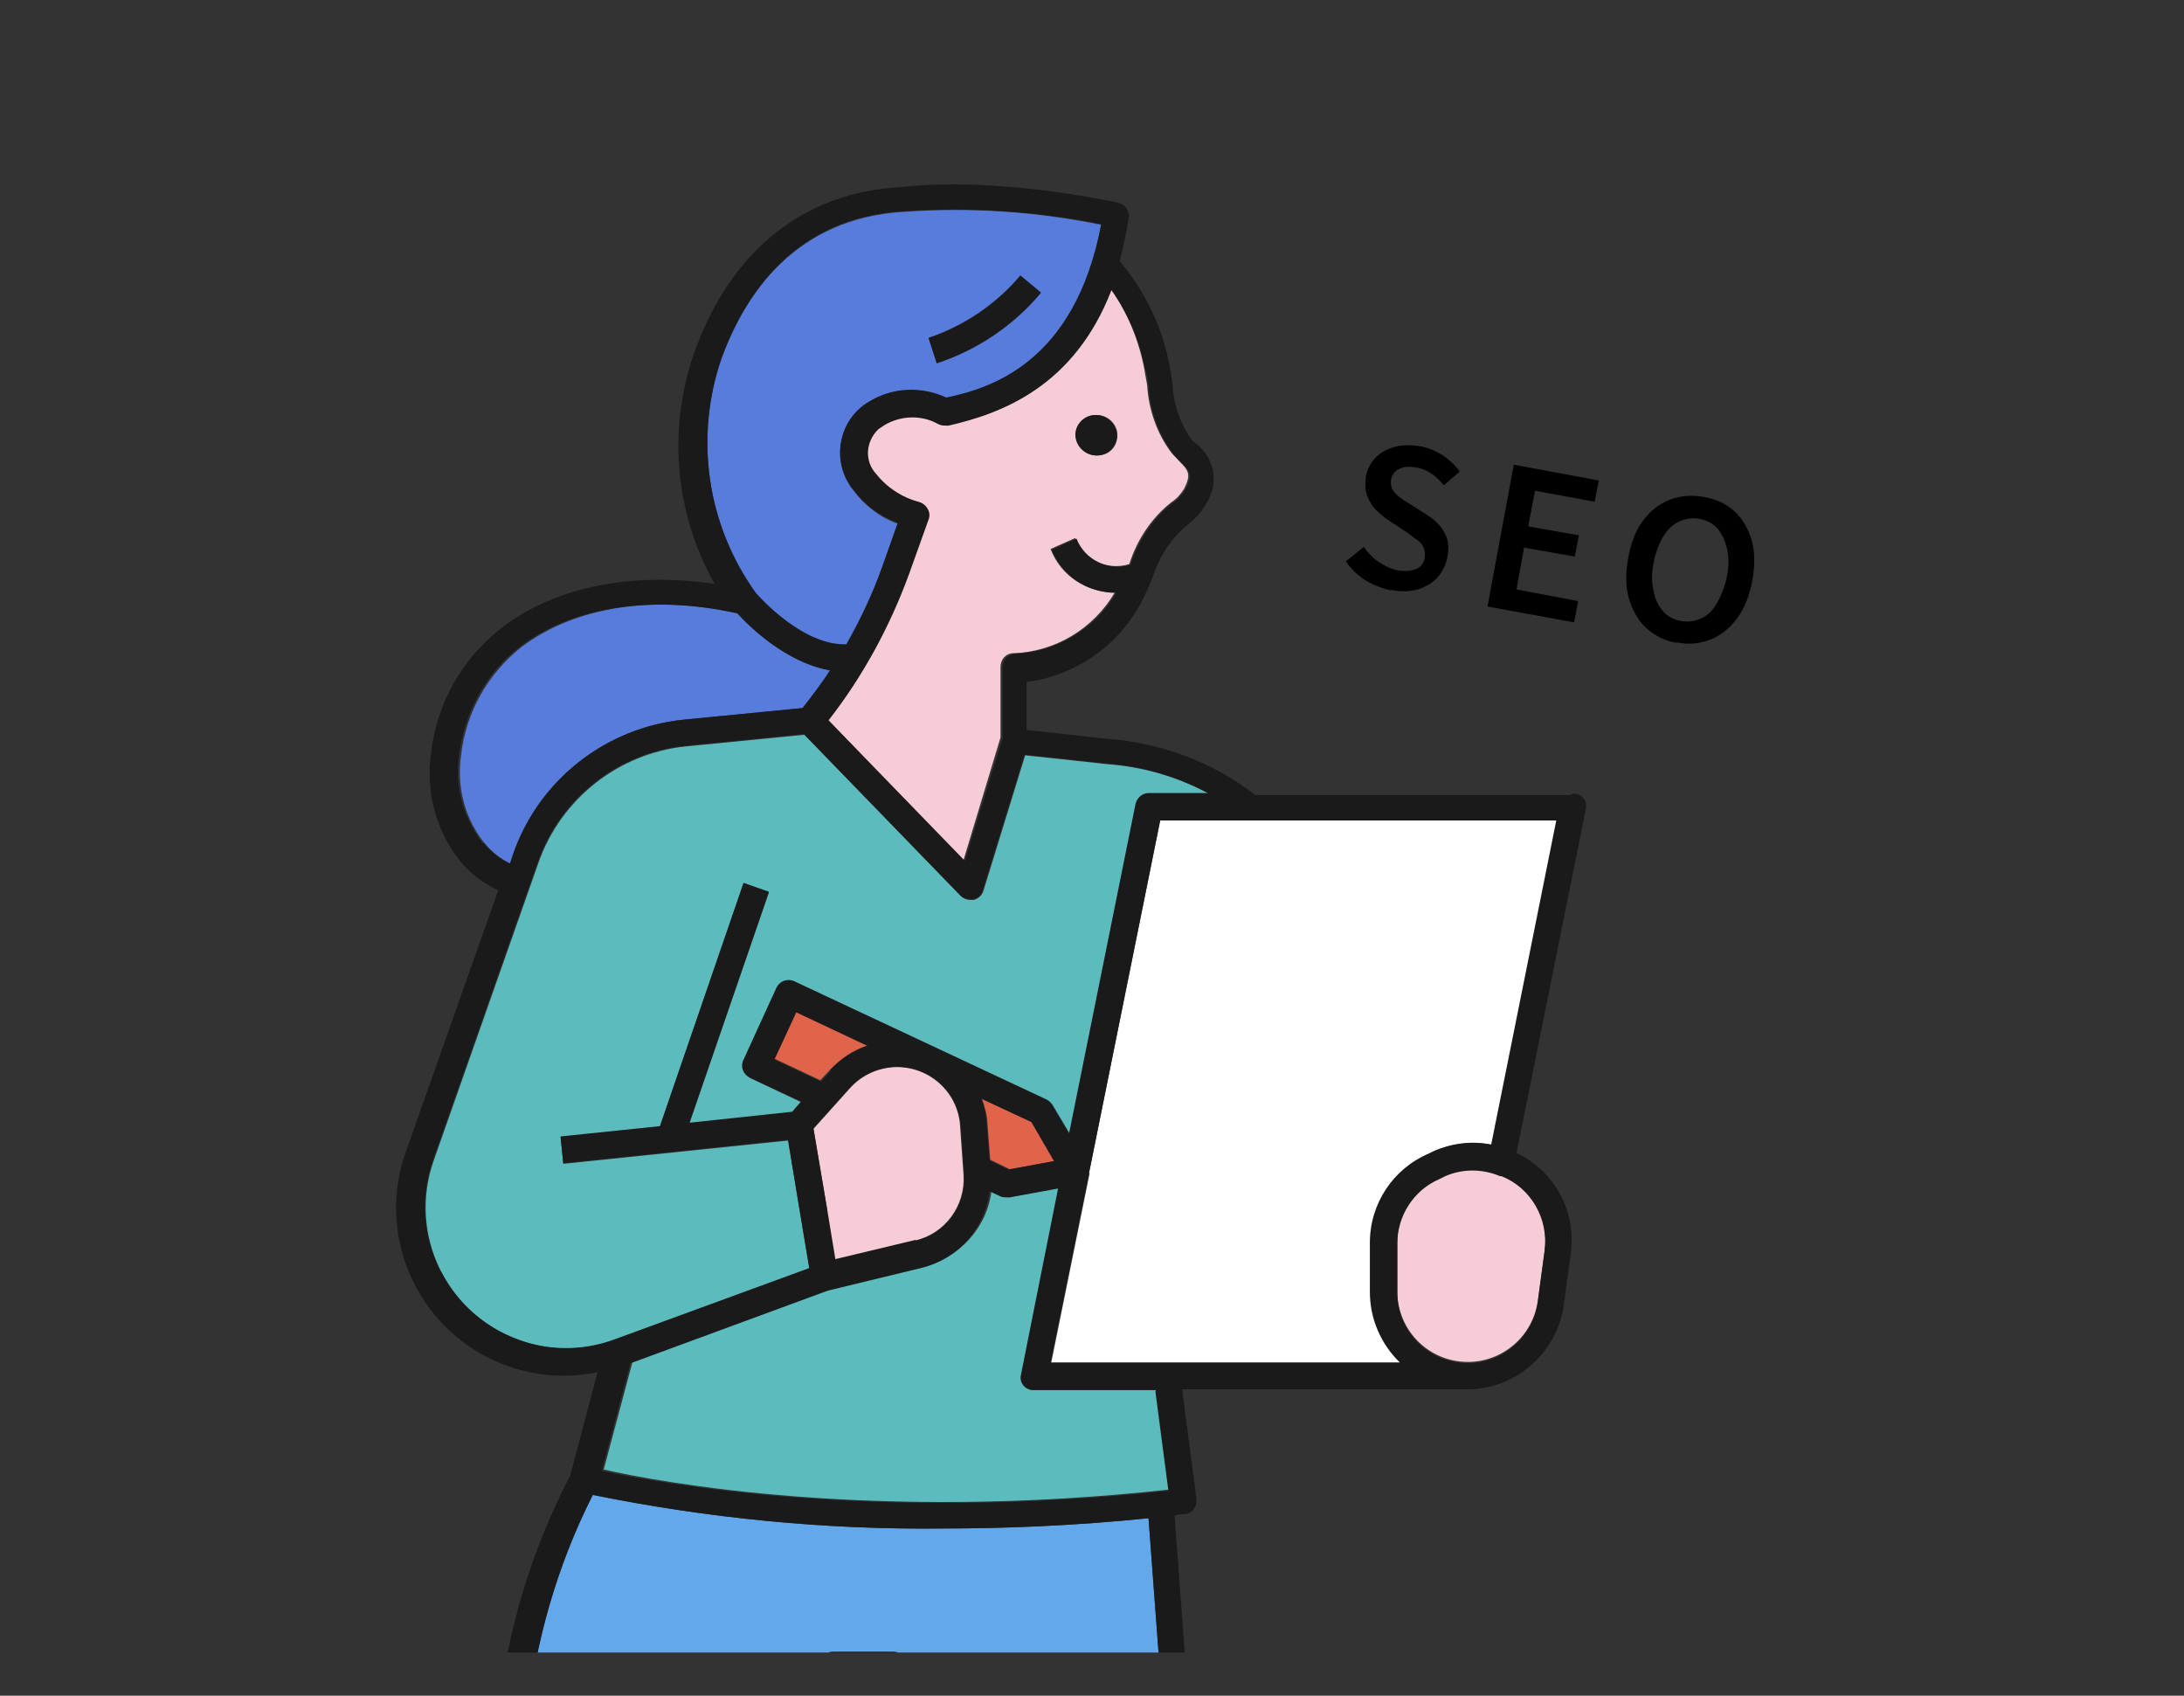 <?xml version="1.0" encoding="UTF-8"?>
<svg id="b" xmlns="http://www.w3.org/2000/svg" version="1.1" xmlns:xlink="http://www.w3.org/1999/xlink" viewBox="0 0 318.7 247.4">
  <rect x="0" y="0" width="318.7" height="247.4" fill="#333333" stroke="none"/>
  <defs>
    <style>
      .cls-1 {
        fill: #62a8ea;
      }

      .cls-1, .cls-2, .cls-3, .cls-4, .cls-5, .cls-6, .cls-7, .cls-8, .cls-9, .cls-10 {
        stroke-width: 0px;
      }

      .cls-2 {
        fill: #edc872;
      }

      .cls-3 {
        fill: #000;
      }

      .cls-4 {
        fill: #1a1a1a;
      }

      .cls-5 {
        fill: #e06449;
      }

      .cls-6 {
        fill: #5bbbbd;
      }

      .cls-7 {
        fill: none;
      }

      .cls-11 {
        clip-path: url(#clippath-1);
      }

      .cls-8 {
        fill: #f6ccd6;
      }

      .cls-9 {
        fill: #577cdc;
      }

      .cls-12 {
        clip-path: url(#clippath);
      }

      .cls-10 {
        fill: #fff;
      }
    </style>
    <clipPath id="clippath">
      <rect class="cls-7" width="318.7" height="247.4"/>
    </clipPath>
    <clipPath id="clippath-1">
      <rect class="cls-7" x="-2.3" y="20.2" width="266.6" height="220.9"/>
    </clipPath>
  </defs>
  <g id="c">
    <g class="cls-12">
      <g>
        <g class="cls-11">
          <g>
            <path id="f" class="cls-8" d="M180.6,426.4c-2.6,0-5.1-1.3-6.4-3.5l-12.9-20.4h13.7l5,18.7c.2.9,1,1.5,1.9,1.5h0c1.8,0,3.7.1,5.5.4-1.4,2.1-3.8,3.3-6.3,3.3h-.5"/>
            <path id="g" class="cls-2" d="M181.1,430.4c4.3,0,8.2-2.4,10.2-6.2,3,.9,5.2,3.5,5.5,6.7.4,2.6-.6,5.1-2.6,6.8h-17.2l-7.9-8.8c-.4-.4-.9-.6-1.5-.6-1.1,0-2,.9-2,2v7.5h-5.2v-29l10.3,16.4c2.1,3.4,5.8,5.4,9.8,5.4h.5"/>
            <path id="h" class="cls-8" d="M95.5,426.4c-2.6,0-5.1-1.3-6.4-3.5l-12.9-20.4h13.7l5,18.7c.2.9,1,1.5,1.9,1.5h0c1.8,0,3.7.1,5.5.4-1.4,2.1-3.8,3.3-6.3,3.3h-.5"/>
            <path id="i" class="cls-1" d="M76.9,251.1c1.1-11.5,4.4-22.7,9.6-33,16.8,3.4,34,5.1,51.1,4.9,9.1,0,19.2-.4,30-1.5l12,160.9h-33.2l-14-139.6c-.1-1-.9-1.8-2-1.8h-8.9c-1,0-1.8.7-1.9,1.7l-18.9,139.7h-34.7l10.9-131.3h0Z"/>
            <path id="j" class="cls-1" d="M65.7,386.4h34.5l-1.7,12.2h-33.9s1-12.2,1-12.2Z"/>
            <path id="k" class="cls-2" d="M96,430.4c4.3,0,8.2-2.4,10.2-6.2,3,.9,5.2,3.5,5.5,6.7.4,2.6-.6,5.1-2.6,6.8h-17.2l-7.9-8.8c-.4-.4-.9-.6-1.5-.6-1.1,0-2,.9-2,2v7.5h-5.2v-29l10.3,16.4c2.1,3.4,5.8,5.4,9.8,5.4h.5"/>
            <path id="l" class="cls-8" d="M219.1,171.5c4.4,1.8,7,6.3,6.3,10.9l-1,7.4c-.7,5.1-5.1,8.9-10.2,8.9-5.7,0-10.3-4.6-10.3-10.3v-7.2c0-4.1,2.4-7.8,6.2-9.4l.8-.4c2.6-1.1,5.4-1.1,8-.1h.2c0,0,0,0,0,0Z"/>
            <path id="m" class="cls-1" d="M146.8,386.4h33.1l.9,12.2h-32.8l-1.2-12.2Z"/>
            <path id="n" class="cls-6" d="M147,174.6c.1,0,.2,0,.4,0l7.1-1.3-5.4,27.1c0,.1,0,.3,0,.4,0,1.1.9,2,2,2h17.8l1.9,14.5c-43.4,4.8-74.8-1.1-82.7-2.9l4.2-15.7,28.8-10.6,13.6-3.3c5.4-1.3,9.4-5.8,10-11.2l1.7.8c.3.1.6.2.8.2"/>
            <path id="o" class="cls-8" d="M138.3,62c8-1.7,18.4-5.7,23.8-19.8,2.5,3.5,4.1,7.5,4.9,11.7.1.8.3,1.6.4,2.3.2,3.5,1.4,7,3.5,9.8.3.4.7.7,1,1.1,1.5,1.5,2,2,.9,4.2-.5.8-1.1,1.5-1.9,2-2.9,2.3-5,5.5-6.1,9-3.2,1-6.7-.6-7.9-3.8l-3.6,1.6c1.5,3.9,5.3,6.4,9.4,6.3h0c-3.1,5.3-8.7,8.7-14.8,8.9-1.1,0-1.9.9-1.9,2v10.3c0,0-5.4,17.9-5.4,17.9l-19.9-20.6c5-6.4,8.9-13.6,11.7-21.2l2.9-8.1s0,0,0,0c.3-1-.3-2.1-1.3-2.4-2.5-.6-4.7-2.1-6.3-4.1-.2-.3-.4-.5-.6-.8-1.3-2.3-.5-5.1,1.8-6.4,2.4-1.5,5.4-1.5,7.9-.1.4.2.9.3,1.4.2M159.4,60.6c-1.6.3-2.6,1.9-2.3,3.5h0c.4,1.6,1.9,2.6,3.6,2.3s2.6-1.9,2.3-3.5c-.4-1.6-1.9-2.6-3.6-2.3"/>
            <path id="p" class="cls-6" d="M161.7,111.5c5.1.4,10.1,1.8,14.7,4.3h-8.7c-.9,0-1.8.7-1.9,1.6l-9.7,48-2.5-4.2c-.2-.3-.5-.6-.9-.8l-36.7-17.2h0c-1-.5-2.2,0-2.6,1l-4.8,10.5c-.4,1,0,2.1.9,2.6l7.4,3.5-1.3,1.5-15,1.6,11.6-33.7-3.7-1.3-12.2,35.5-14.5,1.5.4,3.9,32.8-3.4,1.5,9.1,1.6,9.6-28.4,10.4c-4.5,1.6-9.4,1.7-13.9,0-10.7-3.8-16.3-15.5-12.5-26.2l15.3-43.5c3.3-9.3,11.7-15.9,21.5-16.9l17.3-1.7,22.8,23.5c.4.4.9.6,1.4.6s.3,0,.5,0c.7-.2,1.2-.7,1.4-1.3l6.1-19.8,12.1,1.3h0Z"/>
            <path id="q" class="cls-9" d="M107.7,89.5c1.6,1.8,7.1,7.2,13.5,8.3-1.2,1.9-2.6,3.7-4,5.5l-17.4,1.7c-11.3,1.1-21,8.7-24.8,19.5l-.5,1.5c-1.5-.7-2.8-1.8-3.8-3-2.9-3.6-4.1-8.3-3.4-12.9.7-6.2,3.9-11.8,8.8-15.7,7.8-5.9,19.3-7.7,31.8-4.9"/>
            <path id="r" class="cls-9" d="M123.5,94.1c-6.3.2-12.6-6.8-13.2-7.5-7.1-9.9-9-22.7-5-34.3,3.4-9.3,10.7-20.5,26.7-21.4h.1c9.6-.7,19.2,0,28.6,1.9-3.8,20.5-16.4,23.9-22.6,25.3-3.6-1.7-7.9-1.5-11.3.6-.4.2-.7.5-1,.7-3.7,3-4.3,8.4-1.3,12.1,1.6,2.2,3.9,4,6.5,4.9l-2.2,6.2c-1.4,4-3.2,7.8-5.3,11.5M148.9,40.2c-3.6,4.2-8.2,7.3-13.4,9.1l1.2,3.7c5.9-1.9,11.2-5.5,15.2-10.3l-3-2.5"/>
            <path id="s" class="cls-8" d="M120.7,176.5l-2-11.8,5.3-5.9c1.6-1.8,3.8-2.9,6.3-3.1,5.1-.3,9.5,3.5,9.8,8.6l.5,7.1c.3,4.5-2.7,8.6-7.1,9.6l-11.7,2.8-1.2-7.3h0Z"/>
            <path id="t" class="cls-10" d="M158.9,171.2h0l10.4-51.5h57.9l-9.5,47.3c-2.8-.5-5.7-.2-8.3.9l-.8.4c-5.2,2.3-8.5,7.4-8.6,13v7.2c0,3.9,1.6,7.6,4.4,10.3h-51l5.6-27.6h0Z"/>
            <path id="u" class="cls-5" d="M144.1,164.1c0-1.3-.4-2.6-.8-3.8l7.3,3.4,3.3,5.7-6.5,1.2-2.9-1.4-.4-5.2h0Z"/>
            <path id="v" class="cls-5" d="M126.6,152.5c-2.1.7-4,2-5.5,3.6l-1.4,1.5-6.8-3.2,3.2-6.9,10.4,4.9"/>
            <path id="w" class="cls-4" d="M160.6,66.4c-1.6.3-3.2-.7-3.6-2.3h0c-.4-1.6.7-3.2,2.3-3.5s3.2.7,3.6,2.3c.4,1.6-.7,3.2-2.3,3.5"/>
            <path id="x" class="cls-4" d="M151.9,42.7c-4,4.8-9.3,8.3-15.2,10.3l-1.2-3.7c5.2-1.7,9.9-4.9,13.4-9.1l3,2.5"/>
            <path id="y" class="cls-4" d="M229.5,115.8c.1,0,.3,0,.4,0,1.1.2,1.8,1.2,1.5,2.3l-10.1,50.1c5.6,2.7,8.8,8.6,7.9,14.8l-1,7.4h0c-1,7-7,12.3-14.1,12.3-.5,0-.9,0-1.4,0h0c0,0-40.2,0-40.2,0l2.1,16h0c.1,1.1-.6,2.1-1.7,2.2-.5,0-1,.1-1.5.2l13.3,179.3h0c0,1.2-.9,2.1-2,2.1h-3.8l4.3,16.3c9.9.3,14.1,4,15.9,7.1,2,3.8,2,8.4-.2,12.1-.9,2-2.7,3.3-4.9,3.6h-18.1c-.6,0-1.1-.2-1.5-.6l-5-5.6v4.3c0,1.1-.9,2-2,2h-9.1c-1.1,0-2-.9-2-2v-37.1h-10.3c-1,0-1.9-.8-2-1.8l-15.7-155.8h-5.4l-21.1,155.8c-.1,1-1,1.7-1.9,1.7h-6.2l4.3,16.3c9.9.3,14.1,4,15.9,7.1,2,3.8,2,8.4-.2,12.1-.9,2-2.7,3.3-4.9,3.6h-18.1c-.6,0-1.1-.2-1.5-.6l-5-5.6v4.3c0,1.1-.9,2-2,2h-9.1c-1.1,0-2-.9-2-2v-37h-9.1c-1.1,0-1.9-1-1.8-2.1l12.4-149.6c1.2-12.4,4.8-24.6,10.6-35.7l4-15.1c-4.4.9-8.9.6-13.1-.9-12.7-4.5-19.4-18.5-14.9-31.2l13.5-38.2c-2.1-1-4-2.4-5.5-4.2-3.6-4.5-5.1-10.2-4.3-15.8.8-7.2,4.5-13.8,10.3-18.3,7.8-6,19-8.2,31.1-6.4-5.9-10.4-6.9-22.8-2.9-34,5.3-14.7,16-23.2,30.1-23.9,14-1.6,30.9,2.1,31.7,2.3,1,.2,1.7,1.2,1.5,2.2-.3,2.1-.8,4.2-1.3,6.3,3.7,4.4,6.3,9.8,7.3,15.4.1.8.3,1.7.4,2.5.1,2.8,1,5.5,2.6,7.9.2.3.5.6.8.8,2.8,2.1,3.4,5.9,1.5,8.8-.7,1.3-1.8,2.4-3,3.3-2.3,2-3.9,4.6-4.8,7.4-.6,1.5-1.2,2.9-2,4.3-3.4,6-9.5,10.1-16.4,11v7s11.9,1.3,11.9,1.3c7.8.6,15.3,3.4,21.5,8.2h45.9M167.1,53.9c-.8-4.2-2.5-8.2-4.9-11.6-5.4,14-15.9,18-23.8,19.8-.5,0-1,0-1.4-.2-2.5-1.4-5.5-1.3-7.9.1-.3.2-.6.4-.9.6-1.9,1.8-2.1,4.7-.3,6.6,1.6,2,3.8,3.4,6.3,4.1,0,0,0,0,.1,0,1,.4,1.6,1.5,1.2,2.5l-2.9,8.1c-2.8,7.6-6.7,14.8-11.7,21.2l19.9,20.5,5.5-17.9v-10.3c0-1.1.8-1.9,1.8-2,6.1-.3,11.7-3.6,14.8-8.9h0c-4.1,0-7.9-2.4-9.4-6.3l3.6-1.6c1.2,3.1,4.7,4.8,7.9,3.8,1.1-3.5,3.2-6.7,6.1-9,.8-.5,1.4-1.2,1.9-2,1.2-2.2.6-2.7-.9-4.2-.3-.3-.7-.7-1-1.1-2.1-2.9-3.3-6.3-3.5-9.8-.1-.8-.2-1.6-.4-2.3M105.3,52.2c-4,11.5-2.2,24.3,5,34.3.6.7,6.9,7.7,13.2,7.5,2.1-3.7,3.9-7.5,5.3-11.5l2.2-6.2c-2.6-1-4.9-2.7-6.5-4.9-.3-.3-.5-.7-.7-1-2.4-4.1-1.1-9.4,3-11.8,3.4-2.1,7.6-2.3,11.3-.6,6.1-1.3,18.7-4.8,22.6-25.3-9.4-1.9-19-2.5-28.6-1.9h-.1c-15.9.8-23.3,12.1-26.7,21.4M70.6,123c1,1.3,2.3,2.3,3.8,3l.5-1.5c3.8-10.8,13.5-18.3,24.8-19.5l17.4-1.7c1.4-1.8,2.8-3.6,4-5.5-6.4-1.1-11.9-6.5-13.5-8.3-12.5-2.8-24.1-1-31.8,4.9-4.9,3.8-8,9.5-8.8,15.7-.7,4.6.6,9.2,3.4,12.9M64.4,185.6c4.8,9.2,15.6,13.4,25.3,9.8l28.4-10.4-1.6-9.6-1.5-9.1-32.8,3.4-.4-3.9,14.5-1.5,12.2-35.5,3.7,1.3-11.6,33.7,15-1.6,1.3-1.5-7.5-3.5c-1-.5-1.4-1.6-.9-2.6l4.8-10.5h0c.5-1,1.6-1.4,2.6-.9l36.7,17.2c.4.2.7.4.9.8l2.5,4.2,9.7-48.1c.2-.9,1-1.6,1.9-1.6h8.7c-4.5-2.4-9.5-3.9-14.7-4.3l-12.1-1.3-6.1,19.8c-.2.7-.7,1.2-1.4,1.3-.1,0-.3,0-.5,0-.5,0-1-.2-1.4-.6l-22.8-23.5-17.3,1.7c-9.8,1-18.2,7.6-21.5,16.9l-15.3,43.5c-1.9,5.4-1.5,11.2,1.1,16.3M147.3,170.6l6.5-1.2-3.3-5.7-7.3-3.4c.5,1.2.7,2.5.8,3.8l.4,5.2,2.9,1.4h0ZM133.6,181c4.4-1,7.4-5.1,7.1-9.6l-.5-7.1c-.2-2.4-1.2-4.6-3.1-6.3-3.8-3.4-9.6-3.1-13.1.7l-5.3,5.9,2,11.8,1.2,7.3,11.7-2.8h0ZM121.1,156.2c1.5-1.7,3.4-2.9,5.5-3.6l-10.4-4.9-3.2,6.9,6.8,3.2,1.4-1.5M111.7,430.9c-.3-3.1-2.5-5.7-5.5-6.7-2,3.8-5.9,6.2-10.2,6.2h-.5c-4,0-7.7-2-9.8-5.4l-10.3-16.4v29h5.2v-7.5c0-.6.2-1.1.7-1.5.8-.7,2.1-.7,2.8.1l7.9,8.8h17.2c2-1.6,3-4.2,2.6-6.8M89.9,402.5h-13.7l12.9,20.4c1.4,2.2,3.8,3.6,6.4,3.5h.5c2.5,0,4.9-1.2,6.3-3.3-1.8-.3-3.6-.4-5.5-.4h0c-.9,0-1.7-.6-1.9-1.5l-4.9-18.7h0ZM100.2,386.4h-34.5l-1,12.2h33.8l1.7-12.2ZM196.8,430.9c-.3-3.1-2.5-5.7-5.5-6.7-2,3.8-5.9,6.2-10.2,6.2h-.5c-4,0-7.7-2-9.8-5.4l-10.3-16.4v29h5.2v-7.5c0-.6.2-1.1.6-1.5.8-.7,2.1-.7,2.8.1l7.9,8.8h17.2c2-1.6,3-4.2,2.6-6.8M175,402.5h-13.7l12.9,20.4c1.4,2.2,3.8,3.6,6.4,3.5h.5c2.5,0,4.9-1.2,6.3-3.3-1.8-.3-3.6-.4-5.5-.4h0c-.9,0-1.7-.6-1.9-1.5l-5-18.7h0ZM180.8,398.6l-.9-12.2h-33.1l1.2,12.2h32.8ZM167.6,221.5c-10.8,1.1-20.9,1.5-30,1.5-17.2.2-34.3-1.5-51.1-4.9-5.2,10.3-8.4,21.5-9.6,33l-10.9,131.3h34.7l18.9-139.7c.1-1,1-1.7,1.9-1.7h8.9c1,0,1.9.8,2,1.8l14,139.6h33.2l-12-160.9h0ZM168.7,202.8h-17.8c-.1,0-.3,0-.4,0-1.1-.2-1.8-1.2-1.5-2.3l5.4-27.1-7.1,1.3c-.4,0-.8,0-1.2-.1l-1.7-.8c-.7,5.5-4.6,9.9-10,11.2l-13.6,3.3-28.8,10.6-4.2,15.7c7.9,1.7,39.3,7.6,82.7,2.9l-1.9-14.5ZM225.4,182.5c.6-4.7-2-9.2-6.3-10.9h-.2c-2.6-1.1-5.5-1.1-8,0l-.8.4c-3.8,1.6-6.2,5.4-6.2,9.4v7.2c0,5.2,3.8,9.5,8.9,10.2,5.6.8,10.8-3.2,11.6-8.8l1-7.4M227.1,119.7h-57.8l-10.4,51.5h0l-5.6,27.6h51c-2.8-2.7-4.4-6.4-4.4-10.3v-7.2c0-5.7,3.4-10.8,8.6-13l.8-.4c2.6-1.1,5.5-1.5,8.3-.9l9.5-47.3h0Z"/>
          </g>
        </g>
        <g>
          <path class="cls-3" d="M203.2,86.2c-1.4-.3-2.7-.8-3.9-1.5-1.2-.8-2.2-1.7-2.9-2.8l2.6-2.1c.6.8,1.3,1.6,2.2,2.2.9.6,1.8,1,2.7,1.2,1.2.2,2.1.1,2.8-.2s1.1-.9,1.2-1.7c.1-.6,0-1.1-.2-1.5s-.5-.8-1-1.1-.9-.7-1.5-1.1l-2.6-1.7c-.6-.4-1.2-.9-1.8-1.5s-1-1.3-1.3-2.1c-.3-.8-.3-1.7-.2-2.7.2-1.1.7-2.1,1.4-2.8.8-.8,1.7-1.3,2.8-1.6s2.4-.3,3.7-.1c1.2.2,2.3.7,3.3,1.3,1,.7,1.9,1.5,2.5,2.4l-2.3,2c-.6-.7-1.1-1.2-1.8-1.7-.6-.4-1.4-.8-2.3-.9-1-.2-1.8-.1-2.4.2s-1.1.8-1.2,1.6c-.1.5,0,1,.2,1.4.2.4.6.8,1,1.1s.9.7,1.5,1l2.5,1.6c.8.5,1.4,1,1.9,1.6s.9,1.3,1.1,2c.2.8.2,1.6,0,2.6-.2,1.1-.7,2.1-1.4,2.9s-1.7,1.4-2.9,1.8c-1.2.3-2.6.4-4.1,0h0Z"/>
          <path class="cls-3" d="M217.1,88.3l3.8-20.5,12.4,2.3-.6,3.1-8.7-1.6-1,5.2,7.4,1.3-.6,3.1-7.4-1.3-1.1,6.1,9,1.7-.6,3.1-12.6-2.3h0Z"/>
          <path class="cls-3" d="M244.7,93.8c-1.8-.3-3.3-1.1-4.5-2.2-1.2-1.1-2-2.6-2.5-4.3s-.5-3.7-.1-5.9c.4-2.2,1.1-4.1,2.2-5.5s2.3-2.4,3.9-3c1.5-.6,3.2-.7,4.9-.4,1.8.3,3.3,1,4.5,2.1,1.2,1.1,2,2.5,2.5,4.2.5,1.7.5,3.7.1,5.9-.4,2.2-1.1,4-2.2,5.5-1.1,1.5-2.4,2.5-3.9,3.1s-3.2.8-5,.4h0ZM245.3,90.6c1.1.2,2.1,0,3-.4s1.7-1.2,2.3-2.3c.6-1.1,1.1-2.3,1.4-3.8.3-1.5.3-2.9,0-4.1s-.7-2.1-1.4-2.9-1.6-1.2-2.6-1.4c-1.1-.2-2.1,0-3,.4-.9.4-1.7,1.2-2.3,2.2s-1.1,2.3-1.4,3.8c-.3,1.5-.3,2.9,0,4.1.2,1.2.7,2.2,1.4,3,.7.8,1.6,1.2,2.6,1.4h0Z"/>
        </g>
      </g>
    </g>
  </g>
</svg>